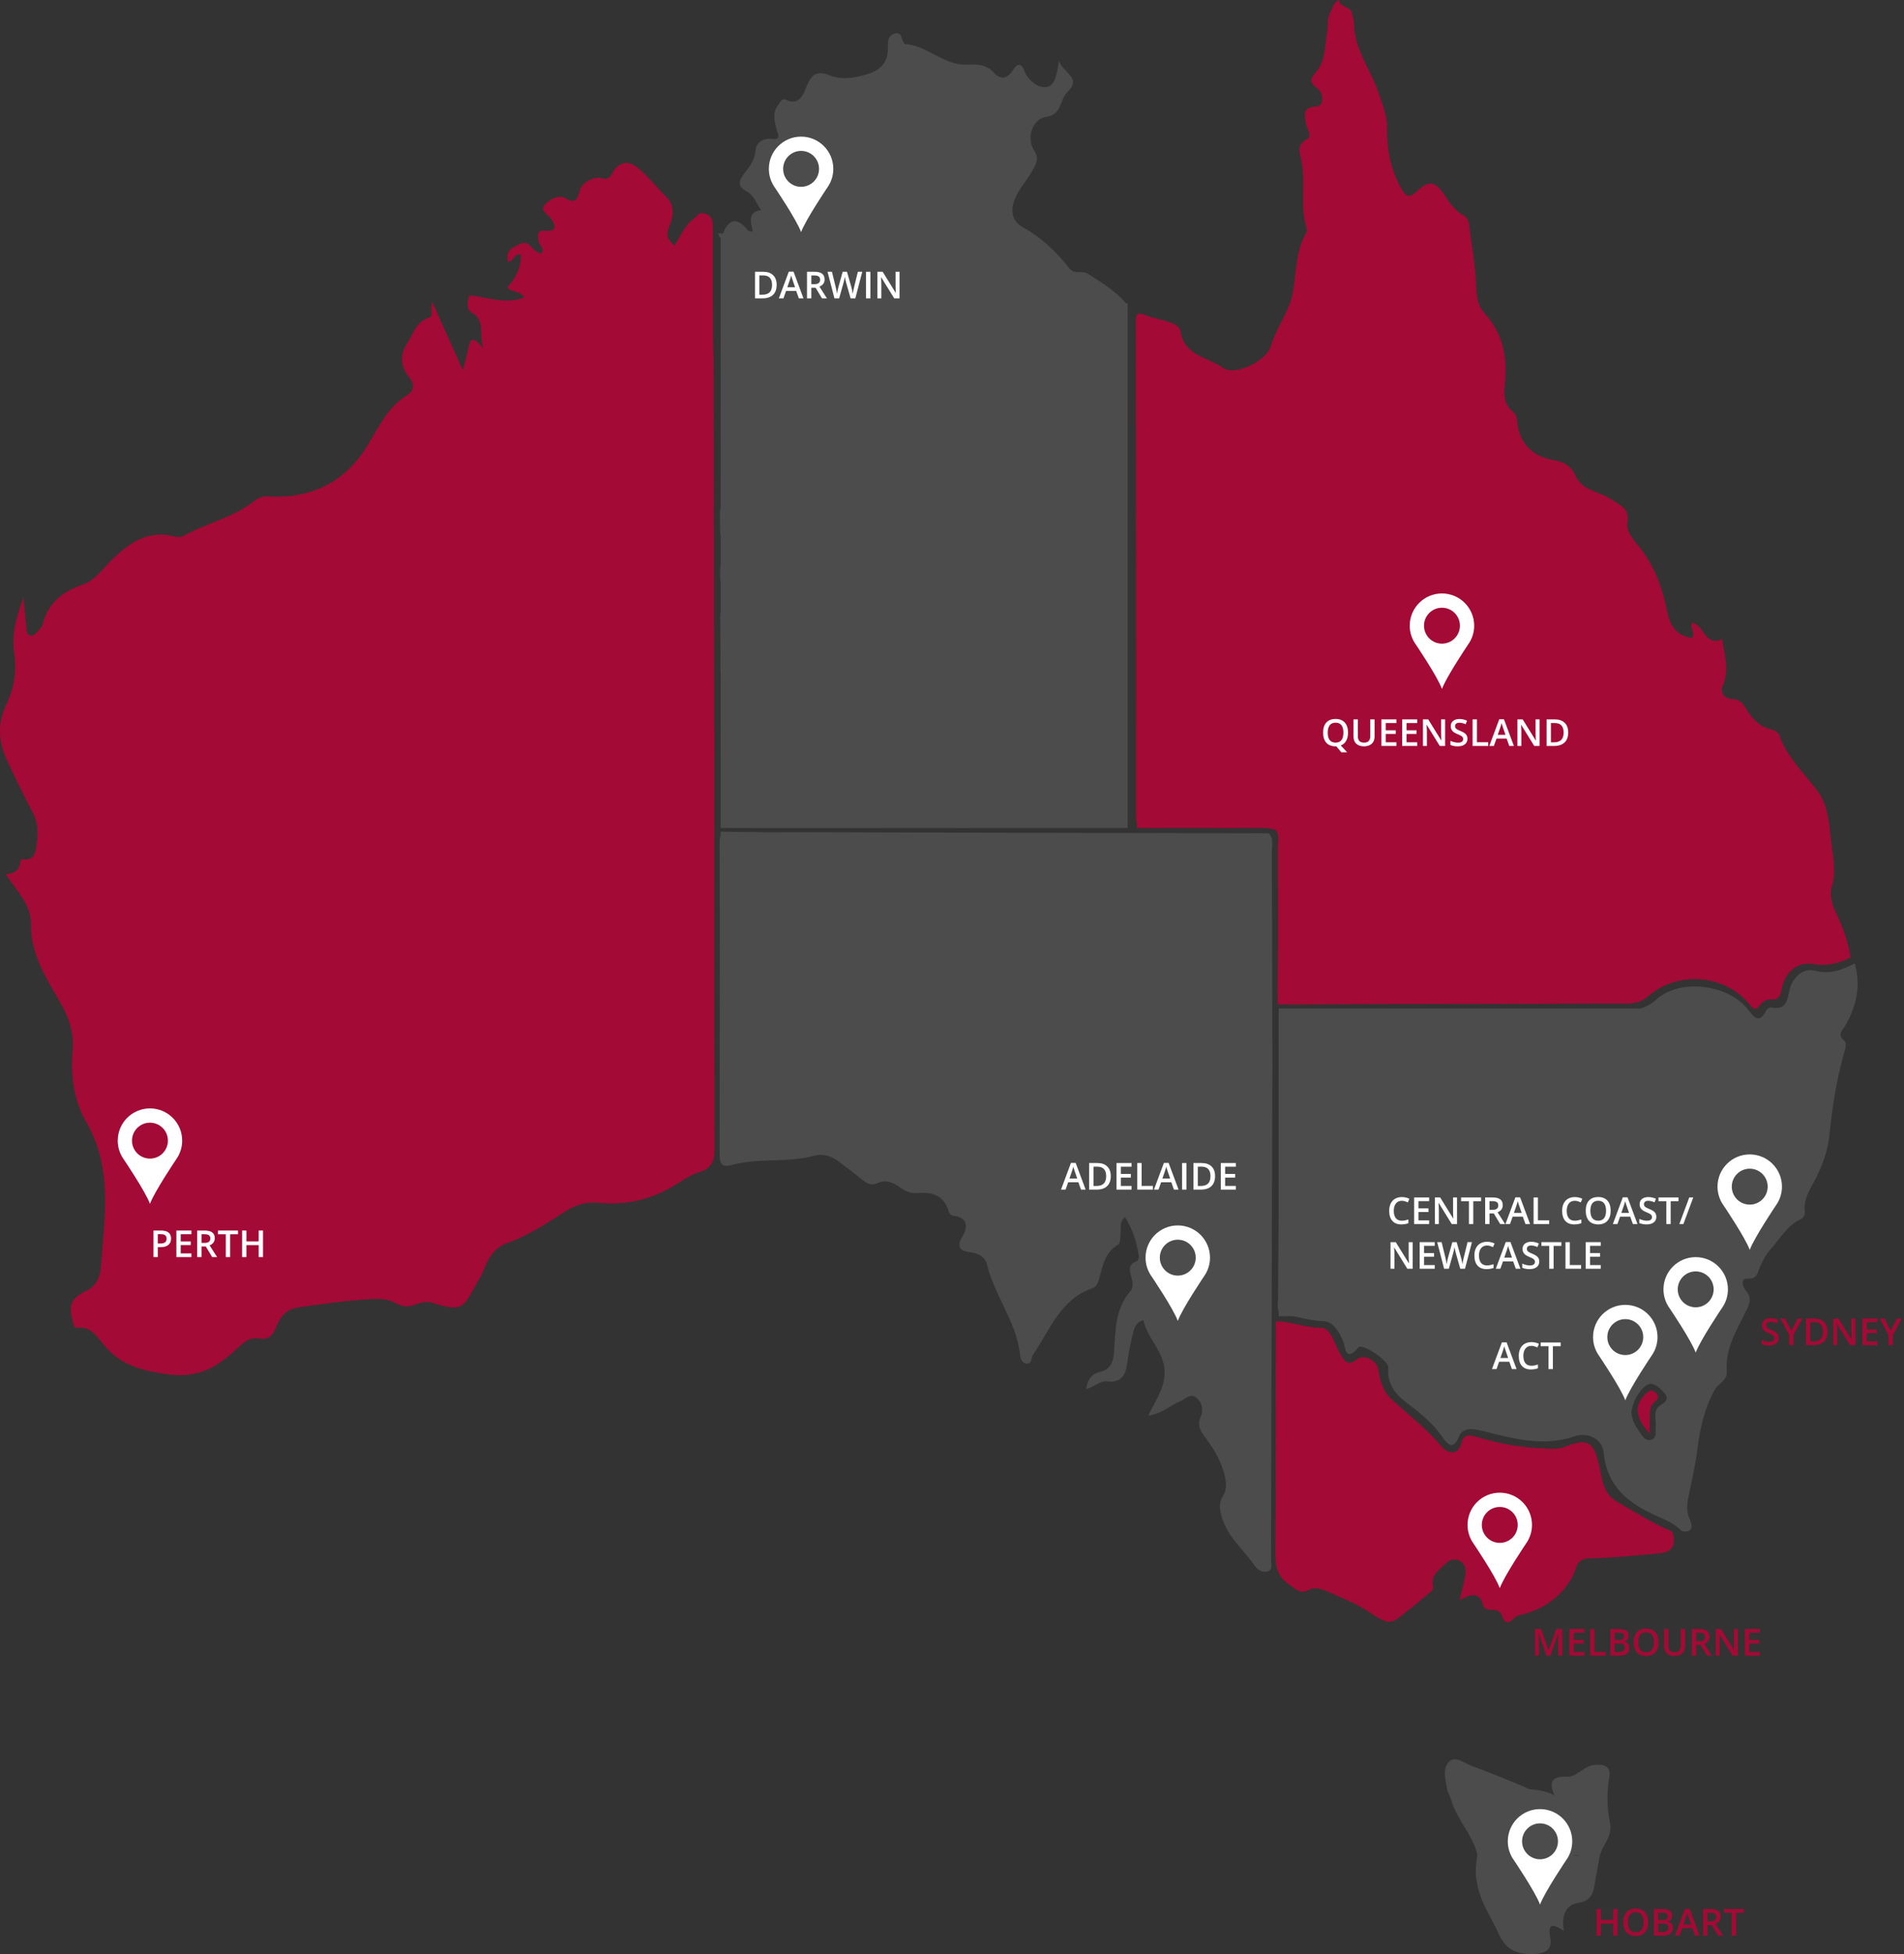 <?xml version="1.0" encoding="utf-8"?>
<!-- Generator: Adobe Illustrator 16.0.0, SVG Export Plug-In . SVG Version: 6.00 Build 0)  -->
<!DOCTYPE svg PUBLIC "-//W3C//DTD SVG 1.1//EN" "http://www.w3.org/Graphics/SVG/1.1/DTD/svg11.dtd">
<svg version="1.1" id="Layer_1" xmlns="http://www.w3.org/2000/svg" xmlns:xlink="http://www.w3.org/1999/xlink" x="0px" y="0px"
	 width="1033.893px" height="1060.819px" viewBox="0 0 1033.893 1060.819" enable-background="new 0 0 1033.893 1060.819"
	 xml:space="preserve">
<rect x="0" y="0" width="1033.893" height="1060.819" fill="#333333" stroke="none"/>
<g>
	<path fill-rule="evenodd" clip-rule="evenodd" fill="#EFE9F2" d="M717.776,349.497c-3.203,1.804-1.754,8.703-8.457,7.069
		c-3.403-0.831-7.782,0.702-9.49-3.483c-1.791-4.385-0.957-8.82,2.291-12.557c2.735-3.149,6.044-5.343,10.316-4.154
		c7.335,2.04,5.287,8.11,5.258,13.244C717.694,349.616,717.776,349.497,717.776,349.497z M713.956,343.99
		c-0.14-2.173-1.34-4.447-4.474-3.963c-4.255,0.658-5.602,4.234-6.207,7.917c-0.406,2.468,1.436,5.568,3.271,4.448
		C709.431,350.633,713.912,349.485,713.956,343.99z"/>
	<path fill-rule="evenodd" clip-rule="evenodd" fill="#EFE9F2" d="M734.667,346.078c-3.047,1.836-2.228,5.342-3.438,7.971
		c-1.8,3.902-5.375,1.829-8.07,2.19c-4.965,0.667-4.464-3.763-5.383-6.743c0,0.001-0.082,0.12-0.082,0.12
		c0.56-0.861,1.404-1.657,1.626-2.6c0.509-2.146,0.557-5.303,3.275-4.917c3.208,0.457,1.35,3.479,1.238,5.466
		c-0.096,1.709-2.175,4.233,0.854,4.762c3.043,0.531,2.824-2.639,3.56-4.635c0.813-2.201,0.333-5.612,3.565-5.922
		c2.785-0.267,1.335,3.214,2.802,4.386C734.615,346.157,734.667,346.078,734.667,346.078z"/>
	<path fill-rule="evenodd" clip-rule="evenodd" fill="#151A0D" d="M942.397,623.611c2.187-5.051,4.596-8.357,9.849-6.981
		c1.562,0.408,4.287,2.037,3.073,2.913c-4.189,3.016,3.055,10.873-5.375,11.63c-4.599,0.413-8.131-0.335-8.609-6.29
		c-6.886,8.832-11.1,8.583-15.451-0.06c-1.799,1.717-0.118,6.054-5.104,5.981c0.629-6.765,1.445-13.242,4.687-20.11
		c3.657,3.511,0.113,6.686,2.065,10.011c2.343-1.363,4.248-4.276,7.527-4.437C939.426,616.056,940.413,619.47,942.397,623.611z
		 M945.045,624.989c-0.199-0.226-0.385-0.437-0.57-0.646c-0.209,0.187-0.419,0.374-0.628,0.562c0.307,0.196,0.611,0.392,0.917,0.589
		C944.87,625.303,944.975,625.116,945.045,624.989z M948.971,620.423c0.196,0.179,0.394,0.498,0.586,0.495
		c0.193-0.003,0.379-0.333,0.566-0.521c-0.291-0.174-0.584-0.352-0.876-0.526C949.156,620.056,949.064,620.239,948.971,620.423z"/>
	<path fill-rule="evenodd" clip-rule="evenodd" fill="#151A0D" d="M897.16,621.504c4.279-2.399,2.646-9.096,9.882-10.03
		c-2.82,5.883-5.064,10.791-7.535,15.58c-0.816,1.584-1.144,4.135-3.779,3.806c-3.528-0.438-1.912-3.377-2.271-5.31
		c-0.245-1.32-0.268-2.684-0.398-4.115c-0.553,0.218-0.852,0.267-1.066,0.428c-3.11,2.344-1.455,8.629-7.051,8.75
		c-1.436,0.03-3.225-15.692-1.962-17.61c0.377-0.572,1.321-1.18,1.909-1.096c0.632,0.091,1.508,0.896,1.65,1.529
		c0.415,1.832,0.514,3.732,0.754,5.761c4.708-0.843,2.894-8.832,7.881-7.088C898.805,613.379,895.736,618.209,897.16,621.504z"/>
	<path fill-rule="evenodd" clip-rule="evenodd" fill="#151A0D" d="M868.352,631.63c-1.561-1.301-2.124-1.541-2.293-1.945
		c-1.229-2.924,2.654-7.907-1.143-8.711c-4.271-0.905-3.381,4.639-4.454,7.492c-1.964,5.231-6.236,0.97-9.369,2.124
		c-2.632,0.968-2.001-3.054-1.868-5.097c0.194-2.949,0.117-6.09,1.162-8.756c0.764-1.942,2.312-7.275,5.563-1.236
		c0.53,0.982,1.974,1.957,2.536,0.874c5.097-9.804,7.479,4.01,11.67,1.261C872.598,622.76,869.65,626.65,868.352,631.63z
		 M856.203,617.341c-1.944,4.369-3.876,6.668-2.489,9.866c0.168,0.387,1.834,0.677,2.071,0.394
		C857.859,625.128,858.335,622.34,856.203,617.341z"/>
	<path fill-rule="evenodd" clip-rule="evenodd" fill="#151A0D" d="M753.155,611.076c-1.261,6.258-2.31,11.36-3.307,16.473
		c-0.338,1.733-0.746,3.305-2.938,3.427c-2.291,0.125-2.607-1.786-3.223-3.239c-1.085-2.555-1.991-5.188-3.254-8.532
		c-0.815,1.926-1.236,3.185-1.855,4.339c-1.282,2.393,0.741,7.739-3.729,6.83c-3.112-0.632-0.574-5.057,0.102-7.265
		c1.171-3.817-0.523-10.147,4.107-11.019c5.509-1.037,3.323,6.748,6.957,9.015C749.708,619.23,746.505,613.167,753.155,611.076z"/>
	<path fill-rule="evenodd" clip-rule="evenodd" fill="#151A0D" d="M747.5,651.25c-2.589,3.18,2.422,2.887,2.283,4.776
		c-0.206,2.805-0.803,5.58-1.234,8.368c-4.299-1.085-8.688,1.738-12.961-0.293c-0.231-0.11-0.388-0.392-0.565-0.605
		c-1.702-2.061-1.597-5.17,0.013-6.07c4.841-2.706,1.057-12.302,9.53-11.573C747.985,646.148,748.592,648.268,747.5,651.25z
		 M746.292,655.234c-0.185-0.213-0.338-0.391-0.491-0.566c-0.178,0.329-0.413,0.646-0.504,1.001
		c-0.032,0.128,0.277,0.346,0.432,0.521C745.917,655.866,746.108,655.543,746.292,655.234z"/>
	<path fill-rule="evenodd" clip-rule="evenodd" fill="#151A0D" d="M803.083,631.288c-1.935-0.123-3.973,0.126-5.505-1.497
		c-0.99-1.051-1.984-2.328-1.162-3.681c0.881-1.443,2.425-1.333,3.518-0.082c2.065,2.366,5.431,2.742,6.451,0.592
		c1.722-3.624-2.387-3.328-4.489-4.04c-2.81-0.953-4.198-2.677-3.633-5.69c0.676-3.592,3.404-5.012,6.521-5.712
		c2.889-0.65,5.633-0.137,7.393,2.581c0.591,0.912,0.954,2.185-0.104,3.042c-1.36,1.103-2.504,0.436-3.553-0.718
		c-1.948-2.146-4.666-2.021-5.607,0.207c-1.123,2.66,2.077,2.485,3.723,3.181c2.804,1.187,6.396,1.974,4.958,6.285
		C810.282,629.688,807.148,631.328,803.083,631.288z"/>
	<path fill-rule="evenodd" clip-rule="evenodd" fill="#151A0D" d="M789.218,616.685c0.027,4.128-2.36,6.702-3.735,9.639
		c-0.882,1.883-1.173,4.675-4.135,4.603c-3.153-0.078-1.357-4.043-3.563-4.922c-2.205,1.116-1.58,5.196-5.06,4.875
		c-2.314-0.214-2.274-2.248-2.289-3.847c-0.03-3.297-1.633-6.827,0.39-9.802c0.804-1.178,2.454-0.125,3.04,1.488
		c0.384,1.059,0.897,3.582,2.36,1.573c7.446-10.218,4.713,1.087,6.409,2.924C785.533,621.949,784.279,616.968,789.218,616.685z"/>
	<path fill-rule="evenodd" clip-rule="evenodd" fill="#151A0D" d="M758.881,664.817c3.616-6.442,6.625-11.858,9.693-17.24
		c0.885-1.556,2.258-2.521,4.134-2.212c2.127,0.349,2.271,2.08,2.494,3.795c0.395,3.04,1.052,6.055,1.318,9.103
		c0.18,2.067,1.623,4.747-0.762,6.104c-2.461,1.397-2.856-1.883-4.344-2.835C766.779,658.558,764.405,664.517,758.881,664.817z"/>
	<path fill-rule="evenodd" clip-rule="evenodd" fill="#151A0D" d="M797.825,657.518c-3.098,7.4-8.057,9.362-13.048,6.42
		c-5.986-3.532-3.609-9.498-0.699-14.057c3.017-4.728,7.653-6.535,13.069-3.522c1.501,0.836,2.783,2.548,1.771,4.202
		c-1.146,1.874-2.635,0.903-4.104-0.309c-3.144-2.596-5.843-1.441-7.535,1.785c-1.271,2.419-2.833,5.353-0.553,7.857
		C790.515,664.059,792.903,658.468,797.825,657.518z"/>
	<path fill-rule="evenodd" clip-rule="evenodd" fill="#151A0D" d="M767.31,622.318c-2.188,3.273-1.652,9.398-8.46,8.938
		c-3.727-0.252-5.846-2.239-5.438-5.854c0.585-5.162,3.172-9.066,8.965-9.02C765.564,616.409,767.307,618.618,767.31,622.318z"/>
	<path fill-rule="evenodd" clip-rule="evenodd" fill="#151A0D" d="M911.815,630.824c-3.473,0.255-7.971,0.626-6.577-3.052
		c1.563-4.118,0.619-11.347,8.162-11.378c2.932-0.012,6.031,0.949,5.052,4.844C917.421,625.336,919.868,632.533,911.815,630.824z
		 M912.091,622.456c0.563-0.625,1.387-1.122,1.433-1.686c0.07-0.857-0.727-1.3-1.548-0.816c-0.64,0.379-1.134,1.001-1.693,1.515
		C910.823,621.764,911.364,622.061,912.091,622.456z"/>
	<path fill-rule="evenodd" clip-rule="evenodd" fill="#151A0D" d="M801.534,646.631c6.659-2.176,11.653-1.537,17.217-0.37
		c-7.58,2.134-7.468,8.363-8.646,13.95c-0.364,1.718-0.372,4.712-2.951,4.243c-3.513-0.639-1.512-3.58-1.09-5.376
		C807.163,654.394,809.348,649.651,801.534,646.631z"/>
	<path fill-rule="evenodd" clip-rule="evenodd" fill="#151A0D" d="M829.126,623.677c-0.761,4.335-3.472,7.652-9.235,7.564
		c-3.806-0.059-5.784-2.413-5.467-5.876c0.479-5.242,3.399-8.972,8.997-9.129C827.338,616.128,829.516,618.525,829.126,623.677z
		 M822.297,619.8c-2.482,0.727-3.445,2.53-3.491,5.011c-0.029,1.599,0.543,2.836,2.26,2.828c2.86-0.014,3.662-2.285,4.029-4.489
		C825.403,621.307,824.459,619.941,822.297,619.8z"/>
	<path fill-rule="evenodd" clip-rule="evenodd" fill="#151A0D" d="M835.776,616.445c0.672,0.867,1.139,1.229,1.277,1.69
		c0.914,3.071-3.991,8.116,0.968,8.952c3.997,0.675,3.087-5.501,4.497-8.569c0.305-0.659,0.982-1.148,3.006-3.417
		c0.716,6.726,0.402,11.953-3.177,15.295c-1.358,1.268-7.873,2.848-9.598-0.833C830.772,625.342,831.151,620.109,835.776,616.445z"
		/>
	<path fill-rule="evenodd" clip-rule="evenodd" fill="#211A01" d="M773.417,809.603c-5.096,0.36-3.927,4.655-4.488,7.602
		c-0.29,1.521,2.315,3.993-1.299,4.213c-3.494,0.211-2.939-2.606-2.773-4.806c0.146-1.923,0.478-3.829,0.718-5.676
		c-2.836-2.469-4.072,2.934-6.584,0.879c-2.175-1.777-4.231-1.578-5.381,1.104c-0.507,1.182-0.787,3.066-0.188,3.999
		c1.913,2.979,3.77-0.79,5.759-0.392c0.518,0.103,0.994,0.406,1.485,0.629c-5.745,6.867-10.021,6.319-13.449-1.715
		c-1.649,1.712-0.557,6.445-3.707,5.619c-4.128-1.08-0.26-4.608-0.49-7.048c-0.148-1.58,0.594-3.289,1.126-4.879
		c0.754-2.25,1.679-4.444,3.021-7.941c0.432,4.697,0.723,7.898,1.07,11.707c3.772-4.443,7.271-7.949,13.548-4.613
		c4.304,2.289,4.339-3.883,7.417-5.084c3.188,0.913,2.291,4.625,4.073,6.552L773.417,809.603z"/>
	<path fill-rule="evenodd" clip-rule="evenodd" fill="#211A01" d="M805.39,814.614c-0.257,0.105-0.573,0.149-0.765,0.327
		c-1.896,1.765-0.24,6.995-3.953,6.068c-3.907-0.974,0.133-4.638-0.456-7.079c-0.247-1.021-0.248-2.102-0.358-3.114
		c-6.031-0.186-5.808,4.363-6.807,7.977c-0.373,1.354-0.984,2.798-2.754,2.451c-2.02-0.398-1.563-2.087-1.086-3.28
		c1.88-4.693-0.775-13.957,10.215-9.509c4.319,1.746,2.064-4.94,5.83-6.159c0,4.443,0,8.446,0,12.449L805.39,814.614z"/>
	<path fill-rule="evenodd" clip-rule="evenodd" fill="#211A01" d="M732.043,813.738c3.758-3.812,3.82-9.685,10.083-13
		c-1.926,8.358-6.09,13.836-9.533,19.538c-1.299,2.151-3.964,1.963-4.671-1.32c-0.35-1.62-0.494-3.305-0.53-4.968
		c-0.083-3.919-3.279-10.837,0.2-11.097C733.443,802.457,729.251,810.021,732.043,813.738z"/>
	<path fill-rule="evenodd" clip-rule="evenodd" fill="#151A0D" d="M805.256,814.745c2.816-0.875,5.631-1.751,8.428-2.62
		c-0.85-3.854-3.798,0.701-5.244-2.11c2.034-3.59,5.455-4.289,8.745-2.256c4.087,2.522,1.199,6.483,0.862,9.848
		c-0.665,6.637-6.062,3.313-9.057,3.696c-4.951,0.633-3.028-4.04-3.6-6.688L805.256,814.745z"/>
	<path fill-rule="evenodd" clip-rule="evenodd" fill="#211A01" d="M773.275,809.752c0.963-0.479,1.959-0.9,2.882-1.443
		c3.095-1.827,6.312-2.81,9.271-0.069c2.673,2.475,2.046,5.652,0.682,8.517c-1.731,3.64-4.823,5.618-8.855,4.857
		c-8.404-1.583-3.782-7.602-3.837-12.011L773.275,809.752z M783.023,813.656c-0.064-1.877-0.703-3.503-2.799-3.301
		c-2.195,0.213-3.257,1.936-3.471,4.05c-0.172,1.695-0.18,3.583,2.164,3.648C781.792,818.132,782.295,815.719,783.023,813.656z"/>
	<path fill-rule="evenodd" clip-rule="evenodd" fill="#7580BE" d="M713.956,343.99c-0.044,5.495-4.524,6.643-7.41,8.401
		c-1.835,1.12-3.677-1.98-3.271-4.448c0.605-3.682,1.952-7.259,6.207-7.917C712.616,339.543,713.816,341.817,713.956,343.99z"/>
	<path fill-rule="evenodd" clip-rule="evenodd" fill="#B0D277" d="M945.045,624.989c-0.07,0.127-0.176,0.314-0.281,0.505
		c-0.306-0.197-0.61-0.393-0.917-0.589c0.209-0.188,0.419-0.375,0.628-0.562C944.661,624.552,944.846,624.763,945.045,624.989z"/>
	<path fill-rule="evenodd" clip-rule="evenodd" fill="#B0D277" d="M948.971,620.423c0.093-0.185,0.185-0.367,0.276-0.552
		c0.292,0.175,0.585,0.353,0.876,0.526c-0.188,0.188-0.373,0.518-0.566,0.521C949.365,620.921,949.167,620.602,948.971,620.423z"/>
	<path fill-rule="evenodd" clip-rule="evenodd" fill="#B0D277" d="M856.203,617.341c2.133,4.999,1.656,7.787-0.418,10.26
		c-0.237,0.283-1.903-0.007-2.071-0.394C852.327,624.009,854.258,621.71,856.203,617.341z"/>
	<path fill-rule="evenodd" clip-rule="evenodd" fill="#A30A35" d="M895.836,778.377c-7.975-8.877-8.446-15.398-2.728-21.113
		c1.504-1.504,3.045-3.576,5.59-1.481c2.246,1.851,2.154,3.431-0.214,5.259c-2.418,1.867-2.571,4.788-2.636,7.592
		C895.789,771.309,895.836,773.988,895.836,778.377z"/>
	<path fill-rule="evenodd" clip-rule="evenodd" fill="#B0D277" d="M746.292,655.234c-0.184,0.31-0.374,0.632-0.563,0.956
		c-0.154-0.176-0.464-0.394-0.432-0.521c0.091-0.354,0.326-0.672,0.504-1.001C745.954,654.843,746.107,655.021,746.292,655.234z"/>
	<path fill-rule="evenodd" clip-rule="evenodd" fill="#B0D277" d="M912.091,622.456c-0.728-0.395-1.269-0.691-1.809-0.987
		c0.56-0.514,1.054-1.136,1.693-1.515c0.821-0.483,1.618-0.041,1.548,0.816C913.478,621.333,912.655,621.831,912.091,622.456z"/>
	<path fill-rule="evenodd" clip-rule="evenodd" fill="#B0D277" d="M822.297,619.8c2.162,0.141,3.105,1.507,2.798,3.35
		c-0.367,2.204-1.169,4.476-4.029,4.489c-1.717,0.008-2.289-1.229-2.26-2.828C818.852,622.331,819.815,620.527,822.297,619.8z"/>
	<path fill-rule="evenodd" clip-rule="evenodd" fill="#F06C6B" d="M783.023,813.656c-0.728,2.063-1.231,4.477-4.105,4.397
		c-2.344-0.065-2.336-1.953-2.164-3.648c0.214-2.114,1.275-3.837,3.471-4.05C782.32,810.153,782.958,811.779,783.023,813.656z"/>
	<path fill-rule="evenodd" clip-rule="evenodd" fill="#AEACAD" d="M816.192,1010.735c0.234,0.106,0.43,0.195,0.624,0.284
		c-0.189,0.278-0.38,0.557-0.569,0.835c-0.196-0.181-0.394-0.36-0.589-0.542C815.838,1011.117,816.021,1010.92,816.192,1010.735z"/>
	<path fill-rule="evenodd" clip-rule="evenodd" fill="#A30A35" d="M387.926,396.725c-0.038-1.205-0.077-2.409-0.114-3.614
		c-0.102-66.251-0.204-132.503-0.306-198.755c-0.107-3.363-0.296-6.726-0.309-10.089c-0.074-20.501-0.162-41.004-0.105-61.504
		c0.009-3.482-0.689-5.727-4.488-6.861c-3.24-0.968-3.719,1.204-5.645,2.6c-5.278,3.826-7.388,9.631-10.721,14.869
		c-3.322-3.167-5.037-5.194-2.886-10.227c2.01-4.705,3.604-11.189-1.533-16.25c-4.783-4.712-8.973-10.061-13.983-14.498
		c-3.898-3.451-8.211-6.341-13.657-1.015c-1.942,1.899-2.327,6.906-7.095,5.411c-4.35-1.363-10.986,2.124-12.217,6.428
		c-1.184,4.138-1.693,7.955-7.939,4.346c-3.638-2.102-8.575,0.72-11.162,3.671c-2.751,3.137,1.562,4.918,3.295,7.282
		c2.138,2.915,4.149,7.305-2.722,6.751c-5.143-0.415-4.285,2.097-3.967,5.477c0.228,2.426,3.47,4.037,1.752,6.765
		c-4.804,0.132-6.105-7.632-11.466-5.188c-3.73,1.702-8.619,3.375-6.788,9.793c3.203,0.011,3.212-4.995,6.953-3.862
		c0.202,7.042-2.875,12.782-7.37,17.78c2.625,2.968,7.338,1.739,9.235,5.506c-10.292,3.731-19.948-0.063-29.692-1.241
		c-1.246,3.408-2.068,7.47,1.171,9.345c7.571,4.383,3.633,11.534,6.291,19.66c-6.545-8.678-7.382-3.946-8.383,0.588
		c-0.67,3.039-1.47,6.047-2.72,11.137c-6.079-13.555-11.216-25.011-16.62-37.063c-1.366,3.422,1.036,7.621-2.016,8.6
		c-7.185,2.305-8.385,9.143-11.81,14.129c-4.012,5.841-3.229,12.807,1.079,17.9c3.791,4.482,2.269,7.93-0.925,9.885
		c-11.504,7.043-16.022,19.078-22.911,29.541c-12.297,18.68-30.27,26.773-52.377,25.474c-3.54-0.208-5.644,0.831-8.194,2.833
		c-11.177,8.774-25.374,11.541-37.533,18.43c-1.34,0.759-3.425,0.964-4.929,0.555c-14.712-3.997-25.087,3.458-34.727,12.911
		c-4.8,4.708-8.787,10.814-15.243,13.03c-11.156,3.83-19.18,10.088-22.105,21.944c-0.309,1.254-1.494,2.365-2.455,3.368
		c-1.133,1.182-2.305,2.791-4.142,2.431c-2.12-0.414-1.875-2.566-2.068-4.112c-0.58-4.627-0.97-9.278-1.677-16.344
		c-4.247,11.101-6.378,20.266-5.014,29.781c1.409,9.821,0.15,19.01-4.164,27.838c-5.064,10.364-4.428,20.685,0.366,30.856
		c4.543,9.642,9.202,19.238,14.122,28.691c3.223,6.19,2.565,12.477,1.567,18.896c-0.704,4.521-3.05,6.771-7.865,5.771
		c-0.126-0.026-0.706,1.423-0.833,2.223c-0.657,4.14-3.472,5.812-7.811,5.943c5.894,8.998,13.856,16.417,13.745,27.222
		c-0.166,16.128,8.094,29.039,15.617,41.991c4.893,8.422,7.847,16.859,7.022,26.277c-1.212,13.853,0.564,27.356,7.403,39.149
		c14.671,25.304,9.779,52.134,7.893,78.798c-0.354,5.001-2.387,10.062-7.458,12.521c-8.472,4.109-10.431,7.846-7.852,16.448
		c0.497,1.655,0.051,4.116,3.252,3.825c5.897-0.535,9.374,3.749,12.294,7.632c9.051,12.037,20.49,15.487,35.603,17.604
		c16.14,2.26,25.96-2.919,36.417-12.368c3.633-3.282,7.781-7.921,12.917-7.048c6.52,1.105,8.446-2.134,10.341-6.887
		c2.101-5.268,5.75-9.109,11.579-9.929c10.828-1.524,21.667-3.149,32.558-3.986c6.583-0.504,14.371-1.61,19.593,1.251
		c4.719,2.584,7.84,2.705,11.952,1.053c3.002-1.208,6.195-1.734,9.072-0.773c17.979,6.005,16.872,0.886,25.275-13.145
		c1.718-2.867,2.77-6.123,4.276-9.129c2.334-4.658,5.661-8.391,10.706-10.179c11.489-4.065,21.548-10.772,31.709-17.243
		c5.66-3.602,11.377-5.35,18.249-4.654c15.293,1.547,29.496-2.084,42.521-10.38c3.774-2.406,7.669-5.007,11.882-6.25
		c6.951-2.049,8.402-6.174,8.382-12.981C387.797,547.818,387.907,472.271,387.926,396.725z"/>
	<path fill-rule="evenodd" clip-rule="evenodd" fill="#4C4C4C" d="M590.7,148.634c-3.176-2.062-7.188,0.688-10.033-2.957
		c-6.938-8.879-14.971-16.589-24.987-22.139c-6.125-3.393-7.147-8.799-4.684-15.225c2.156-5.617,6.298-9.935,9.206-15.033
		c2.029-3.561,4.461-6.97,1.38-11.595c-4.396-6.598-1.157-17.123,6.44-18.207c8.806-1.256,7.333-9.384,11.591-13.49
		c8.082-7.793-2.226-10.364-4.592-16.824c-1.543,11.073-3.542,14.431-8.314,14.123c-5.11-0.33-9.351-5.75-10.201-8.175
		c-2.502-7.14-5.348-2.749-6.665-0.787c-3.346,4.981-6.909,4.695-10.301,0.998c-4.411-4.809-9.477-4.368-15.3-4.257
		c-12.106,0.229-20.868-10.504-32.936-11.139c-0.178-0.01-0.329-0.43-0.503-0.65c-1.521-1.923-0.868-6.353-5.227-5.005
		c-3.831,1.184-3.436,5.361-3.415,7.827c0.069,7.934-4.253,11.996-10.91,14.084c-6.759,2.122-14.042,3.346-20.717,0.74
		c-7.563-2.952-10.078-0.184-12.794,6.558c-1.323,3.286-3.616,10.122-10.672,6.787c-2.613-1.235-3.347,1.215-4.45,2.633
		c-3.38,4.342-2.015,8.997-0.831,13.676c0.626,2.479,2.823,5.514-3.18,4.773c-2.171-0.268-7.991,0.784-8.317,6.223
		c-0.301,5.013-3.126,8.784-6.117,12.631c-2.686,3.456-4.472,6.815,1.677,9.919c3.308,1.67,5.011,6.519,7.438,9.933
		c-7.74,1.103-5.403,6.836-4.554,11.682c-1.293-0.21-2.082-0.099-2.335-0.415c-5.48-6.874-10.216-7.548-13.891,1.55
		c-0.864-0.095-1.728-0.19-2.597-0.289c0.27,0.671,0.543,1.346,0.817,2.021c2.415,1.878,1.694,4.569,1.695,6.993
		c0.041,45.006,0.041,90.013,0.028,135.019c0,2.186,0.479,4.529-1.444,6.294c0.005,3.986,0.012,7.974,0.018,11.96
		c2.319,6.657,2.295,13.316,0.013,19.976c0.001,1.771,0.002,3.542,0.003,5.312c2.329,6.643,2.224,13.292,0.052,19.946
		c0.061,10.185,0.121,20.369,0.183,30.554c4.454,1.29,2.783,5.014,2.8,7.755c0.129,21.873,0.256,43.749-0.048,65.618
		c-0.083,5.978,1.946,7.647,7.731,7.582c23.833-0.266,47.672-0.184,71.507-0.022c2.947,0.02,7.043-1.983,8.489,2.92
		c14.06,0.292,28.119,0.584,42.179,0.875c0.578-0.211,1.154-0.422,1.733-0.634c2.552-2.627,5.827-1.504,8.78-1.517
		c21.878-0.09,43.756-0.041,65.633-0.039c11.509,0,11.516-0.003,11.517-11.133c0-86.67-0.001-173.339,0.007-260.007
		c0-3.645,0.084-7.291,0.129-10.937C606.038,157.939,598.224,153.517,590.7,148.634z"/>
	<path fill-rule="evenodd" clip-rule="evenodd" fill="#A30A35" d="M997.118,495.89c-2.329-4.843-3.812-10.16-2.454-14.576
		c2.641-8.584,0.47-16.787-0.375-24.925c-0.935-9.019-1.866-19.454-6.869-26.3c-7.433-10.179-16.998-18.737-21.309-31.139
		c-0.442-1.274-2.436-2.506-3.916-2.837c-6.583-1.472-10.677-5.766-13.995-11.246c-1.717-2.836-3.397-5.356-7.698-5.382
		c-3.657-0.021-6.74-3.379-5.134-6.976c4.032-9.038,0.732-17.591-0.172-25.575c-9.44,4.483-10-8.143-16.5-8.815
		c-0.979,2.904,1.919,5.591,0.152,8.267c-8.7-1.344-12.063-6.693-13.678-14.923c-2.553-13.006-7.293-25.31-15.992-35.763
		c-2.874-3.453-6.207-7.785-5.506-11.995c1.32-7.913-3.766-9.208-8.699-12.607c-6.416-4.422-15.862-4.609-19.45-12.777
		c-2.478-5.637-6.668-7.717-12.274-8.629c-11.466-1.865-18.636-9.686-19.419-21.068c-0.148-2.156-0.773-3.868-2.337-5.151
		c-4.754-3.9-5.037-9.072-4.418-14.578c1.618-14.382-0.695-27.618-10.906-38.73c-3.768-4.1-4.353-9.062-4.581-14.73
		c-0.459-11.365-2.478-22.669-3.952-33.986c-0.263-2.013-1.513-3.707-3.278-4.708c-4.589-2.597-7.305-6.756-10.121-11.019
		c-4.882-7.389-8.442-8.044-14.757-1.934c-4.396,4.255-6.285,2.682-8.657-1.591c-5.613-10.111-7.83-21.061-7.616-32.417
		c0.134-7.101-2.605-13.293-4.748-19.654c-4.269-12.665-13.365-23.628-13.24-37.873c0.015-1.638-0.811-3.266-1.057-4.927
		c-0.619-4.147-6.691-2.979-7.047-7.325c-2.965,1.199-3.409,4.232-4.735,6.597c-1.87,3.334-1.145,7.135-1.751,10.692
		c-1.169,6.851-1,14.904-4.713,20.063c-3.498,4.86-6.493,6.35-0.237,10.965c3.035,2.239,3.35,9.196-0.68,9.434
		c-8.304,0.49-6.512,4.673-5.866,9.542c0.374,2.825,3.855,6.538,0.359,8.374c-5.531,2.905-3.783,7.255-2.981,10.877
		c2.73,12.314-0.838,25.064,2.927,37.249c0.235,0.761,0.285,1.849-0.089,2.485c-5.917,10.053-5.371,21.627-7.353,32.531
		c-1.928,10.609-8.908,18.795-11.881,28.941c-2.535,8.651-19.808,16.436-26.044,11.946c-8.104-5.833-21.006-6.438-23.056-19.761
		c-0.531-3.462-4.628-4.625-7.893-5.616c-3.758-1.142-7.694-1.804-11.303-3.287c-4.462-1.834-5.112-0.169-5.105,3.91
		c0.142,89.317,0.227,178.634,0.151,267.952c-0.003,5.326,1.902,6.642,6.88,6.547c14.037-0.265,28.091-0.308,42.127,0.013
		c8.887,0.202,17.869-1.45,26.668,1.05c2.506,2.616,1.315,5.872,1.327,8.812c0.105,26.084,0.216,52.171-0.056,78.253
		c-0.062,5.715,1.33,7.684,7.396,7.65c60.865-0.325,121.73-0.373,182.595-0.413c4.437-0.001,7.96-1.179,11.415-4.169
		c15.915-13.77,41.322-11.626,54.556,4.347c1.618,1.952,2.943,4.48,5.65,0.952c1.694-2.208,3.699-3.803,7.128-3.356
		c2.789,0.363,4.358-2.259,4.758-4.839c1.479-9.549,8.436-15.975,17.346-14.37c7.441,1.34,13.796-0.445,20.18-3.558
		C1003.687,511.38,1000.748,503.435,997.118,495.89z"/>
	<path fill-rule="evenodd" clip-rule="evenodd" fill="#4C4C4C" d="M1001.944,556.851c6.133-10.561,8.648-21.771,5.216-33.852
		c-6.825,3.447-13.521,6.212-21.674,3.944c-6.204-1.726-12.154,3.689-13.68,10.164c-1.191,5.059-1.541,11.648-9.96,9.811
		c-0.778-0.172-2.315,0.735-2.703,1.53c-3.898,8.024-7.135,3.234-10.122-0.571c-10.688-13.61-36.966-16.823-49.636-5.26
		c-4.859,4.436-9.682,5.723-15.85,5.718c-59.777-0.041-119.556,0.248-179.332,0.008c-7.621-0.031-9.731,2.23-9.191,9.499
		c0.517,6.944-0.233,13.982-0.428,20.979c0.115,3.068,0.354,6.138,0.331,9.205c-0.295,38.854-0.653,77.709-0.897,116.564
		c-0.02,2.953-1.09,6.202,1.396,8.809c7.738,0.9,15.117,3.507,23.082,3.808c5.588,0.212,8.434,5.529,10.763,10.694
		c1.248,2.769,1.021,12.335,8.382,3.583c2.051-2.438,16.55,7.249,16.218,10.865c-0.749,8.119,3.141,13.938,9.099,18.478
		c7.384,5.626,14.623,11.199,20.053,18.978c2.265,3.243,5.969,8.546,9.247,0.033c1.402-3.643,5.037-4.395,8.548-3.854
		c3.852,0.593,7.632,1.674,11.423,2.623c14.28,3.575,28.504,6.064,43.084,1.067c6.776-2.324,14.8,1.481,15.486,8.811
		c1.746,18.606,13.453,27.603,28.793,34.483c4.739,2.125,9.835,4.198,13.584,8.208c6.792,1.434,5.678-3.644,4.344-6.505
		c-2.26-4.846-1.267-9.26-0.289-13.892c1.676-7.95,3.451-15.851,4.454-23.959c1.379-11.135,3.774-22.062,9.303-32.133
		c1.985-3.614,7.046-5.261,6.68-10.136c-0.921-12.229,5.161-22.151,10.274-32.436c1.861-3.746,3.788-7.369,0.022-11.519
		c-1.479-1.63-3.158-6.702,0.821-6.446c5.825,0.374,5.623-3.574,6.953-6.498c1.494-3.282,2.896-6.265,5.447-9.145
		c5.354-6.049,9.271-13.359,17.12-16.944c0.956-0.436,1.914-2.395,1.76-3.491c-1.037-7.321,3.22-12.917,6.156-18.792
		c3.694-7.396,6.361-15.095,7.181-23.189c1.503-14.825,3.774-29.468,7.758-43.829c0.684-2.461,1.964-5.854,0.312-7.264
		C997.447,561.565,1000.329,559.632,1001.944,556.851z M901.609,762.909c-4.427,2.703-2.055,7.626-2.537,11.596
		c-0.32,2.646,0.838,6.268-2.63,7.158c-3.143,0.809-4.838-2.395-6.365-4.575c-2.229-3.182-4.154-6.632-4.224-10.767
		c0.828-4.793,2.804-8.954,6.159-12.556c4.056-4.352,6.938-2.37,10.419,1.011C906.023,758.26,906.021,760.214,901.609,762.909z"/>
	<path fill-rule="evenodd" clip-rule="evenodd" fill="#4C4C4C" d="M690.339,782.461c0.189-67.933,0.387-135.864,0.583-203.795
		c-0.078-38.911-0.131-77.822-0.278-116.732c-0.014-3.231,1.122-6.796-1.75-9.554c-54.974-0.114-109.948-0.227-164.921-0.342
		c-28.64-0.089-57.279-0.18-85.917-0.271c-13.75,0.019-27.502,0.155-41.25-0.018c-3.893-0.048-6.045,0.145-6.031,5.154
		c0.158,56.706,0.125,113.412-0.045,170.117c-0.015,5.102,1.86,6.716,6.425,5.455c14.736-4.069,30.244-1.049,45.014-5.079
		c4.787-1.306,9.468,0.271,13.473,3.319c4.019,3.059,8.071,6.079,11.973,9.282c2.523,2.072,5.341,3.912,8.402,2.443
		c5.246-2.518,9.221-0.311,13.2,2.516c2.875,2.044,6.022,3.055,9.497,2.745c7.838-0.694,13.903,1.475,16.352,9.744
		c0.441,1.49,1.293,2.369,2.883,2.581c7.673,1.024,7.666,6.184,4.749,11.019c-3.724,6.169-1.266,8.119,4.415,8.822
		c4.322,0.533,7.842,2.436,8.849,6.633c4.01,16.678,15.538,30.528,17.787,47.826c0.332,2.551,0.675,5.504,3.634,5.889
		c3.157,0.41,2.411-3.151,3.57-4.832c9.232-13.389,14.753-30.075,32.279-36.077c1.996-0.685,2.927-2.669,3.466-4.549
		c2.066-7.203,3.056-14.834,10.618-19.194c1.214-0.699,0.825-4.166,1.186-6.352c0.43-2.608-0.982-5.619,2.378-8.469
		c4.199,6.625,6.382,13.638,7.479,21.044c0.137,0.922-0.431,2.646-1.073,2.874c-5.021,1.781-3.907,5.275-2.884,8.941
		c0.691,2.472,1.136,5.384-0.57,7.327c-8.525,9.71-8.067,21.685-8.941,33.372c-0.377,5.045-1.847,9.175-7.734,10.517
		c-4.334,0.987-6.665,4.19-7.413,9.334c4.654-1.264,7.428-4.726,11.67-4.222c7.377,0.877,9.821-3.496,10.679-9.902
		c0.704-5.271,1.693-10.525,2.978-15.683c0.757-3.044,1.493-6.545,5.845-7.614c2.041,9.471,9.941,15.985,11.271,25.453
		c1.367,9.748-4.338,17.456-8.73,26.336c7.343-0.889,11.85-5.573,17.426-7.835c2.896-1.176,5.41-4.807,9.041-1.669
		c3.238,2.798,3.402,6.889,2.04,10.106c-2.041,4.812-0.03,7.828,2.558,11.311c4.19,5.643,7.895,11.6,9.915,18.446
		c1.304,4.42,2.208,9.068-0.278,13.071c-2.349,3.785-1.983,6.974-0.903,11.003c3.025,11.307,12.134,18.374,18.35,27.427
		c1.369,1.999,4.298,3.51,6.722,2.728c3.123-1.007,1.805-4.33,1.819-6.645C690.285,825.129,690.28,803.794,690.339,782.461z"/>
	<path fill-rule="evenodd" clip-rule="evenodd" fill="#A30A35" d="M908.025,831.504c-10.594-4.493-20.282-10.666-30.199-16.403
		c-7.552-4.368-7.809-12.572-9.521-19.771c-3.052-12.832-6.335-14.762-18.68-9.876c-3.469,1.373-6.855,1.083-10.561,0.922
		c-13.104-0.573-25.806-2.683-38.292-6.651c-2.841-0.902-6.14-0.924-7.189,3.468c-1.867,7.815-8.043,5.333-10.599,2.285
		c-8.166-9.743-18.104-17.355-27.354-25.824c-4.207-3.85-6.329-9.713-7.103-15.81c-0.668-5.267-7.807-9.117-11.764-5.881
		c-4.668,3.816-6.485,1.022-8.492-2.082c-1.653-2.562-2.736-5.498-4.023-8.293c-1.467-3.18-3.743-6.851-6.898-6.801
		c-8.467,0.132-16.272-3.481-24.621-3.438c-0.022,41.564,0.048,83.127-0.161,124.688c-0.036,7.22,0.286,13.322,7.275,18.021
		c3.835,2.577,5.993,5.711,11.312,2.899c3.073-1.622,7.253-0.062,10.592,1.444c6.898,3.108,14.141,5.8,20.386,9.949
		c14.294,9.499,12.892,7.196,25.138-2.215c2.669-2.051,5.233-4.25,7.742-6.499c1.39-1.244,3.664-2.152,3.124-4.562
		c-1.313-5.871,3.129-8.562,6.403-11.844c2.049-2.057,4.554-3.49,7.589-2.144c3.395,1.508,4.082,4.589,3.556,7.782
		c-0.698,4.233-1.873,8.388-3.122,13.783c6.051-3.203,10.807-4.806,12.77,2.788c0.564,2.191,2.827,2.496,4.87,2.528
		c2.387,0.036,4.56,0.514,5.357,3.128c1.363,4.464,3.707,4.5,6.529,1.408c1.717-1.883,4.055-1.754,6.135-2.406
		c11.405-3.571,20.177-9.869,25.997-20.882c1.623-3.07,1.576-9.147,8.594-9.234c12.732-0.156,25.456-1.618,38.172-2.696
		C908.592,842.641,910.317,838.204,908.025,831.504z"/>
	<path fill-rule="evenodd" clip-rule="evenodd" fill="#4C4C4C" d="M874.246,989.648c-1.727-8.177-1.744-16.583-0.37-25.021
		c0.946-5.808-2.725-7.246-8.67-6.368c-5.639,0.833-8.981,6.458-14.189,6.268c-7.448-0.275-10.49,1.789-6.928,10.19
		c-2.389-1.88-9.117-3.119-12.842-3.325c-1.315-0.074-2.583-0.994-3.877-1.515c-9.344-3.761-18.594-7.788-28.082-11.145
		c-3.978-1.407-8.917-5.695-12.246-2.536c-3.939,3.741-2.146,10.042-1.188,15.276c0.346,1.89,1.559,3.604,2.092,5.48
		c3.095,10.853,11.792,19.029,14.331,30.133c0,0-1.835,8.445-0.253,14.872c1.527,10.266,7.627,18.558,11.732,27.731
		c3.921,8.763,9.852,11.423,19.166,11.105c6.798-0.234,9.971-2.977,8.914-8.713c-1.4-7.615,0.828-8.193,7.422-3.854
		c-1.77-8.22,1.359-14.22,7.434-15.154c7.629-1.176,8.626-5.505,9.357-11.204l2.668-14.385
		C870.093,1001.43,875.803,997.021,874.246,989.648z M854.153,1007.397c1.178-0.401,2.403-0.387,3.58,0.021L854.153,1007.397z"/>
	<polygon fill-rule="evenodd" clip-rule="evenodd" fill="#4C4C4C" points="612.329,449.492 391.329,449.492 391.329,126.72 
		612.329,164.799 	"/>
	<polygon fill-rule="evenodd" clip-rule="evenodd" fill="#4C4C4C" points="915.306,714.492 694.329,714.492 694.329,547.492 
		914.605,547.492 	"/>
	<path fill="#FFFFFF" d="M95.631,629.436c2.07-2.875,3.294-6.399,3.294-10.213c0-9.664-7.834-17.497-17.498-17.497
		s-17.498,7.833-17.498,17.497c0,3.813,1.224,7.338,3.294,10.213c0,0,11.789,17.411,14.203,24.115
		C83.992,646.696,95.631,629.436,95.631,629.436z M81.428,609.475c5.383,0,9.748,4.364,9.748,9.748s-4.365,9.749-9.748,9.749
		c-5.383,0-9.749-4.365-9.749-9.749S76.044,609.475,81.428,609.475z"/>
	<path fill="#FFFFFF" d="M934.984,710.169c2.07-2.875,3.294-6.399,3.294-10.213c0-9.664-7.834-17.497-17.499-17.497
		c-9.661,0-17.496,7.833-17.496,17.497c0,3.813,1.225,7.338,3.295,10.213c0,0,11.788,17.411,14.201,24.115
		C923.343,727.429,934.984,710.169,934.984,710.169z M920.779,690.208c5.385,0,9.749,4.364,9.749,9.748s-4.364,9.749-9.749,9.749
		c-5.382,0-9.747-4.365-9.747-9.749S915.397,690.208,920.779,690.208z"/>
	<path fill="#FFFFFF" d="M797.202,349.883c2.071-2.875,3.294-6.399,3.294-10.213c0-9.663-7.833-17.497-17.498-17.497
		c-9.662,0-17.497,7.833-17.497,17.497c0,3.814,1.225,7.338,3.295,10.213c0,0,11.789,17.411,14.202,24.115
		C785.562,367.143,797.202,349.883,797.202,349.883z M782.998,329.922c5.384,0,9.749,4.363,9.749,9.747
		c0,5.384-4.365,9.75-9.749,9.75c-5.383,0-9.748-4.365-9.748-9.75C773.25,334.286,777.615,329.922,782.998,329.922z"/>
	<path fill="#FFFFFF" d="M964.327,654.411c2.07-2.876,3.294-6.399,3.294-10.213c0-9.664-7.833-17.497-17.499-17.497
		c-9.661,0-17.496,7.833-17.496,17.497c0,3.813,1.225,7.337,3.295,10.213c0,0,11.789,17.411,14.201,24.115
		C952.686,671.67,964.327,654.411,964.327,654.411z M950.122,634.45c5.385,0,9.75,4.363,9.75,9.748c0,5.384-4.365,9.749-9.75,9.749
		c-5.382,0-9.747-4.365-9.747-9.749C940.375,638.813,944.74,634.45,950.122,634.45z"/>
	<path fill="#FFFFFF" d="M896.752,736.083c2.071-2.876,3.294-6.399,3.294-10.214c0-9.663-7.833-17.496-17.498-17.496
		c-9.662,0-17.497,7.833-17.497,17.496c0,3.814,1.225,7.338,3.295,10.214c0,0,11.789,17.411,14.202,24.115
		C885.113,753.342,896.752,736.083,896.752,736.083z M882.548,716.122c5.384,0,9.749,4.363,9.749,9.747
		c0,5.385-4.365,9.749-9.749,9.749c-5.383,0-9.748-4.364-9.748-9.749C872.8,720.485,877.166,716.122,882.548,716.122z"/>
	<path fill="#FFFFFF" d="M828.594,838.049c2.071-2.876,3.294-6.4,3.294-10.214c0-9.663-7.833-17.497-17.498-17.497
		c-9.662,0-17.497,7.834-17.497,17.497c0,3.813,1.225,7.338,3.295,10.214c0,0,11.789,17.41,14.202,24.114
		C816.955,855.308,828.594,838.049,828.594,838.049z M814.39,818.088c5.384,0,9.749,4.363,9.749,9.747s-4.365,9.749-9.749,9.749
		c-5.383,0-9.748-4.365-9.748-9.749S809.007,818.088,814.39,818.088z"/>
	<path fill="#FFFFFF" d="M653.748,692.958c2.071-2.876,3.294-6.4,3.294-10.214c0-9.663-7.833-17.497-17.498-17.497
		c-9.662,0-17.497,7.834-17.497,17.497c0,3.813,1.225,7.338,3.295,10.214c0,0,11.789,17.41,14.202,24.114
		C642.108,710.217,653.748,692.958,653.748,692.958z M639.543,672.998c5.384,0,9.749,4.363,9.749,9.747s-4.365,9.749-9.749,9.749
		c-5.383,0-9.748-4.365-9.748-9.749S634.161,672.998,639.543,672.998z"/>
	<path fill="#FFFFFF" d="M850.452,1009.821c2.071-2.876,3.294-6.4,3.294-10.214c0-9.663-7.833-17.497-17.498-17.497
		c-9.662,0-17.497,7.834-17.497,17.497c0,3.813,1.225,7.338,3.295,10.214c0,0,11.789,17.41,14.202,24.114
		C838.812,1027.08,850.452,1009.821,850.452,1009.821z M836.248,989.86c5.384,0,9.749,4.363,9.749,9.747s-4.365,9.749-9.749,9.749
		c-5.383,0-9.748-4.365-9.748-9.749S830.865,989.86,836.248,989.86z"/>
	<g>
		<path fill="#FFFFFF" d="M92.893,672.387c0,1.508-0.494,2.663-1.481,3.466c-0.987,0.804-2.393,1.205-4.217,1.205h-1.501v5.402
			h-2.36v-14.438h4.158c1.804,0,3.155,0.369,4.054,1.106C92.444,669.866,92.893,670.952,92.893,672.387z M85.694,675.074h1.254
			c1.211,0,2.1-0.211,2.667-0.633c0.566-0.421,0.85-1.079,0.85-1.975c0-0.83-0.254-1.448-0.761-1.856s-1.297-0.612-2.37-0.612
			h-1.639V675.074z"/>
		<path fill="#FFFFFF" d="M103.944,682.46h-8.167v-14.438h8.167v1.995h-5.807v3.931h5.441v1.975h-5.441v4.533h5.807V682.46z"/>
		<path fill="#FFFFFF" d="M109.425,676.693v5.768h-2.36v-14.438h4.079c1.863,0,3.242,0.349,4.138,1.047s1.343,1.751,1.343,3.16
			c0,1.798-0.935,3.078-2.805,3.842l4.079,6.39h-2.686l-3.457-5.768H109.425z M109.425,674.738h1.639c1.1,0,1.896-0.204,2.39-0.612
			c0.494-0.408,0.741-1.014,0.741-1.817c0-0.816-0.267-1.402-0.8-1.758s-1.336-0.533-2.41-0.533h-1.56V674.738z"/>
		<path fill="#FFFFFF" d="M124.98,682.46h-2.36v-12.414h-4.247v-2.024h10.854v2.024h-4.247V682.46z"/>
		<path fill="#FFFFFF" d="M142.826,682.46h-2.37v-6.508h-6.656v6.508h-2.36v-14.438h2.36v5.905h6.656v-5.905h2.37V682.46z"/>
	</g>
	<g>
		<path fill="#FFFFFF" d="M731.991,397.735c0,1.751-0.334,3.226-1.002,4.424c-0.67,1.198-1.643,2.041-2.92,2.528l3.457,3.724h-3.18
			l-2.727-3.239h-0.385c-2.18,0-3.854-0.647-5.021-1.941c-1.168-1.293-1.752-3.132-1.752-5.516s0.586-4.213,1.762-5.491
			s2.854-1.916,5.031-1.916c2.146,0,3.807,0.648,4.979,1.945C731.405,393.551,731.991,395.378,731.991,397.735z M720.969,397.735
			c0,1.777,0.359,3.125,1.076,4.044s1.781,1.377,3.189,1.377c1.402,0,2.461-0.454,3.176-1.363c0.715-0.908,1.072-2.261,1.072-4.059
			c0-1.771-0.355-3.114-1.062-4.03c-0.707-0.915-1.764-1.373-3.166-1.373c-1.414,0-2.482,0.458-3.203,1.373
			C721.329,394.621,720.969,395.964,720.969,397.735z"/>
		<path fill="#FFFFFF" d="M746.409,390.536v9.343c0,1.066-0.229,2-0.686,2.8c-0.457,0.8-1.119,1.416-1.984,1.847
			c-0.867,0.431-1.902,0.647-3.107,0.647c-1.791,0-3.184-0.474-4.178-1.422s-1.49-2.251-1.49-3.911v-9.303h2.369v9.135
			c0,1.191,0.277,2.071,0.83,2.637c0.553,0.566,1.402,0.849,2.549,0.849c2.225,0,3.338-1.168,3.338-3.506v-9.115H746.409z"/>
		<path fill="#FFFFFF" d="M758.27,404.974h-8.168v-14.438h8.168v1.995h-5.807v3.93h5.441v1.976h-5.441v4.533h5.807V404.974z"/>
		<path fill="#FFFFFF" d="M769.557,404.974h-8.166v-14.438h8.166v1.995h-5.807v3.93h5.441v1.976h-5.441v4.533h5.807V404.974z"/>
		<path fill="#FFFFFF" d="M784.708,404.974h-2.895l-7.1-11.505h-0.08l0.051,0.642c0.092,1.225,0.137,2.344,0.137,3.357v7.506h-2.143
			v-14.438h2.865l7.08,11.446h0.059c-0.012-0.151-0.039-0.703-0.078-1.654c-0.039-0.952-0.059-1.694-0.059-2.227v-7.565h2.162
			V404.974z"/>
		<path fill="#FFFFFF" d="M796.846,401.053c0,1.284-0.465,2.292-1.393,3.022c-0.93,0.731-2.209,1.097-3.842,1.097
			s-2.971-0.253-4.01-0.761v-2.232c0.658,0.31,1.357,0.553,2.098,0.731c0.742,0.178,1.432,0.267,2.07,0.267
			c0.934,0,1.623-0.178,2.068-0.533s0.666-0.833,0.666-1.432c0-0.54-0.203-0.998-0.611-1.373c-0.408-0.375-1.252-0.82-2.529-1.333
			c-1.316-0.533-2.244-1.142-2.785-1.827c-0.539-0.685-0.809-1.507-0.809-2.469c0-1.205,0.428-2.153,1.283-2.844
			s2.006-1.037,3.447-1.037c1.383,0,2.758,0.303,4.127,0.909l-0.75,1.926c-1.283-0.54-2.43-0.81-3.436-0.81
			c-0.766,0-1.344,0.166-1.738,0.499c-0.396,0.333-0.594,0.772-0.594,1.318c0,0.375,0.08,0.696,0.238,0.963
			c0.156,0.267,0.418,0.519,0.779,0.755c0.361,0.237,1.014,0.55,1.955,0.938c1.061,0.441,1.838,0.853,2.332,1.234
			c0.492,0.382,0.855,0.813,1.086,1.294C796.731,399.835,796.846,400.401,796.846,401.053z"/>
		<path fill="#FFFFFF" d="M799.641,404.974v-14.438H802v12.414h6.113v2.024H799.641z"/>
		<path fill="#FFFFFF" d="M819.559,404.974l-1.441-4.01h-5.52l-1.414,4.01h-2.488l5.402-14.498h2.568l5.402,14.498H819.559z
			 M817.497,398.93L816.143,395c-0.1-0.263-0.236-0.678-0.41-1.244c-0.174-0.566-0.295-0.981-0.361-1.245
			c-0.178,0.81-0.438,1.695-0.779,2.657l-1.305,3.763H817.497z"/>
		<path fill="#FFFFFF" d="M836.002,404.974h-2.893l-7.102-11.505h-0.078l0.049,0.642c0.092,1.225,0.139,2.344,0.139,3.357v7.506
			h-2.143v-14.438h2.863l7.08,11.446h0.061c-0.014-0.151-0.039-0.703-0.08-1.654c-0.039-0.952-0.059-1.694-0.059-2.227v-7.565h2.162
			V404.974z"/>
		<path fill="#FFFFFF" d="M851.557,397.617c0,2.383-0.662,4.206-1.984,5.466c-1.324,1.261-3.23,1.891-5.719,1.891h-4.039v-14.438
			h4.465c2.297,0,4.084,0.619,5.361,1.856C850.918,393.63,851.557,395.372,851.557,397.617z M849.069,397.696
			c0-3.457-1.617-5.185-4.85-5.185h-2.043v10.479h1.678C847.331,402.989,849.069,401.225,849.069,397.696z"/>
	</g>
	<path fill="#FFFFFF" d="M449.201,101.883c2.071-2.875,3.294-6.399,3.294-10.213c0-9.663-7.833-17.497-17.498-17.497
		c-9.662,0-17.497,7.833-17.497,17.497c0,3.814,1.225,7.338,3.295,10.213c0,0,11.789,17.411,14.202,24.115
		C437.562,119.143,449.201,101.883,449.201,101.883z M434.997,81.922c5.384,0,9.749,4.363,9.749,9.747
		c0,5.384-4.365,9.75-9.749,9.75c-5.383,0-9.748-4.365-9.748-9.75C425.249,86.286,429.614,81.922,434.997,81.922z"/>
	<g>
		<path fill="#FFFFFF" d="M421.733,154.617c0,2.383-0.662,4.206-1.985,5.466s-3.229,1.891-5.718,1.891h-4.039v-14.438h4.464
			c2.298,0,4.085,0.619,5.362,1.856C421.095,150.63,421.733,152.372,421.733,154.617z M419.245,154.696
			c0-3.457-1.617-5.185-4.85-5.185h-2.044v10.479h1.679C417.507,159.989,419.245,158.225,419.245,154.696z"/>
		<path fill="#FFFFFF" d="M433.792,161.974l-1.441-4.01h-5.521l-1.413,4.01h-2.488l5.402-14.498h2.567l5.402,14.498H433.792z
			 M431.729,155.93L430.375,152c-0.099-0.263-0.235-0.678-0.41-1.244c-0.174-0.566-0.294-0.981-0.36-1.245
			c-0.178,0.81-0.438,1.695-0.78,2.657l-1.304,3.763H431.729z"/>
		<path fill="#FFFFFF" d="M440.566,156.207v5.768h-2.36v-14.438h4.078c1.863,0,3.243,0.349,4.139,1.047
			c0.895,0.698,1.343,1.751,1.343,3.16c0,1.797-0.935,3.078-2.805,3.842l4.079,6.39h-2.687l-3.457-5.768H440.566z M440.566,154.251
			h1.639c1.1,0,1.896-0.204,2.391-0.612c0.493-0.408,0.74-1.014,0.74-1.817c0-0.816-0.267-1.402-0.8-1.758s-1.337-0.533-2.409-0.533
			h-1.561V154.251z"/>
		<path fill="#FFFFFF" d="M464.456,161.974h-2.567l-2.449-8.612c-0.105-0.375-0.237-0.917-0.396-1.625
			c-0.158-0.708-0.253-1.2-0.286-1.477c-0.066,0.421-0.173,0.968-0.321,1.64c-0.147,0.671-0.271,1.172-0.37,1.501l-2.39,8.572
			h-2.568l-1.866-7.229l-1.896-7.209h2.41l2.063,8.414c0.323,1.35,0.554,2.542,0.691,3.575c0.072-0.56,0.182-1.185,0.326-1.876
			s0.276-1.251,0.396-1.679l2.35-8.434h2.341l2.41,8.474c0.23,0.783,0.474,1.955,0.73,3.516c0.099-0.941,0.336-2.14,0.711-3.595
			l2.055-8.395h2.39L464.456,161.974z"/>
		<path fill="#FFFFFF" d="M470.264,161.974v-14.438h2.36v14.438H470.264z"/>
		<path fill="#FFFFFF" d="M488.464,161.974h-2.894l-7.101-11.505h-0.079l0.05,0.642c0.092,1.225,0.138,2.344,0.138,3.357v7.506
			h-2.143v-14.438h2.864l7.08,11.446h0.06c-0.013-0.151-0.039-0.703-0.079-1.654c-0.039-0.952-0.059-1.694-0.059-2.227v-7.565h2.162
			V161.974z"/>
	</g>
	<g>
		<path fill="#FFFFFF" d="M761.204,651.882c-1.356,0-2.423,0.48-3.2,1.441c-0.776,0.963-1.165,2.289-1.165,3.98
			c0,1.771,0.374,3.111,1.121,4.02s1.828,1.363,3.244,1.363c0.612,0,1.205-0.061,1.777-0.184c0.573-0.121,1.169-0.277,1.788-0.469
			v2.025c-1.133,0.428-2.417,0.641-3.852,0.641c-2.113,0-3.736-0.639-4.869-1.92s-1.698-3.113-1.698-5.496
			c0-1.502,0.274-2.814,0.824-3.941c0.55-1.125,1.345-1.988,2.385-2.586c1.041-0.6,2.262-0.898,3.664-0.898
			c1.475,0,2.838,0.309,4.089,0.928l-0.85,1.965c-0.487-0.23-1.002-0.434-1.545-0.607
			C762.374,651.97,761.802,651.882,761.204,651.882z"/>
		<path fill="#FFFFFF" d="M776.047,664.503h-8.167v-14.438h8.167v1.994h-5.807v3.932h5.441v1.975h-5.441v4.533h5.807V664.503z"/>
		<path fill="#FFFFFF" d="M791.196,664.503h-2.894L781.202,653h-0.079l0.05,0.641c0.092,1.225,0.138,2.344,0.138,3.357v7.506h-2.143
			v-14.438h2.864l7.08,11.445h0.06c-0.013-0.15-0.039-0.703-0.079-1.654c-0.039-0.951-0.059-1.693-0.059-2.227v-7.564h2.162V664.503
			z"/>
		<path fill="#FFFFFF" d="M799.997,664.503h-2.36v-12.414h-4.247v-2.023h10.854v2.023h-4.246V664.503z"/>
		<path fill="#FFFFFF" d="M808.815,658.736v5.768h-2.36v-14.438h4.078c1.863,0,3.243,0.348,4.139,1.047
			c0.895,0.697,1.343,1.75,1.343,3.16c0,1.797-0.935,3.078-2.805,3.842l4.079,6.389h-2.687l-3.457-5.768H808.815z M808.815,656.781
			h1.639c1.1,0,1.896-0.203,2.391-0.611c0.493-0.408,0.74-1.014,0.74-1.818c0-0.816-0.267-1.402-0.8-1.758s-1.337-0.533-2.409-0.533
			h-1.561V656.781z"/>
		<path fill="#FFFFFF" d="M828.339,664.503l-1.441-4.01h-5.521l-1.413,4.01h-2.488l5.402-14.498h2.567l5.402,14.498H828.339z
			 M826.276,658.46l-1.354-3.932c-0.099-0.264-0.235-0.678-0.41-1.244c-0.174-0.566-0.294-0.98-0.36-1.244
			c-0.178,0.811-0.438,1.695-0.78,2.656l-1.304,3.764H826.276z"/>
		<path fill="#FFFFFF" d="M832.754,664.503v-14.438h2.36v12.414h6.113v2.023H832.754z"/>
		<path fill="#FFFFFF" d="M855.113,651.882c-1.356,0-2.423,0.48-3.2,1.441c-0.776,0.963-1.165,2.289-1.165,3.98
			c0,1.771,0.374,3.111,1.121,4.02s1.828,1.363,3.244,1.363c0.612,0,1.205-0.061,1.777-0.184c0.573-0.121,1.169-0.277,1.788-0.469
			v2.025c-1.133,0.428-2.417,0.641-3.852,0.641c-2.113,0-3.736-0.639-4.869-1.92s-1.698-3.113-1.698-5.496
			c0-1.502,0.274-2.814,0.824-3.941c0.55-1.125,1.345-1.988,2.385-2.586c1.041-0.6,2.262-0.898,3.664-0.898
			c1.475,0,2.838,0.309,4.089,0.928l-0.85,1.965c-0.487-0.23-1.002-0.434-1.545-0.607
			C856.283,651.97,855.711,651.882,855.113,651.882z"/>
		<path fill="#FFFFFF" d="M874.608,657.265c0,2.35-0.587,4.178-1.763,5.48c-1.175,1.305-2.839,1.955-4.992,1.955
			c-2.18,0-3.854-0.646-5.021-1.939c-1.169-1.295-1.753-3.133-1.753-5.516s0.587-4.215,1.763-5.492
			c1.175-1.277,2.853-1.916,5.031-1.916c2.146,0,3.806,0.65,4.978,1.947S874.608,654.908,874.608,657.265z M863.586,657.265
			c0,1.777,0.359,3.125,1.077,4.043c0.717,0.92,1.78,1.379,3.189,1.379c1.402,0,2.461-0.455,3.175-1.363
			c0.715-0.908,1.072-2.262,1.072-4.059c0-1.771-0.354-3.115-1.062-4.029c-0.707-0.916-1.763-1.373-3.165-1.373
			c-1.415,0-2.483,0.457-3.204,1.373C863.947,654.15,863.586,655.494,863.586,657.265z"/>
		<path fill="#FFFFFF" d="M886.667,664.503l-1.441-4.01h-5.521l-1.413,4.01h-2.488l5.402-14.498h2.567l5.402,14.498H886.667z
			 M884.603,658.46l-1.354-3.932c-0.099-0.264-0.235-0.678-0.41-1.244c-0.174-0.566-0.294-0.98-0.36-1.244
			c-0.178,0.811-0.438,1.695-0.78,2.656l-1.304,3.764H884.603z"/>
		<path fill="#FFFFFF" d="M899.406,660.583c0,1.283-0.464,2.291-1.393,3.021s-2.209,1.096-3.842,1.096s-2.97-0.252-4.01-0.76v-2.232
			c0.658,0.311,1.358,0.553,2.099,0.73c0.741,0.178,1.431,0.268,2.069,0.268c0.935,0,1.624-0.178,2.069-0.533
			c0.444-0.355,0.666-0.832,0.666-1.432c0-0.541-0.204-0.998-0.612-1.373s-1.251-0.82-2.528-1.334
			c-1.316-0.533-2.245-1.143-2.785-1.826c-0.539-0.686-0.81-1.508-0.81-2.469c0-1.205,0.428-2.154,1.284-2.846
			c0.855-0.689,2.005-1.035,3.446-1.035c1.383,0,2.759,0.303,4.128,0.908l-0.75,1.926c-1.284-0.541-2.43-0.811-3.437-0.811
			c-0.765,0-1.344,0.166-1.738,0.498c-0.396,0.334-0.593,0.773-0.593,1.32c0,0.375,0.079,0.695,0.237,0.963
			c0.157,0.266,0.418,0.518,0.78,0.754c0.361,0.238,1.014,0.551,1.955,0.939c1.06,0.441,1.837,0.852,2.331,1.234
			c0.493,0.381,0.855,0.812,1.086,1.293S899.406,659.931,899.406,660.583z"/>
		<path fill="#FFFFFF" d="M907.189,664.503h-2.36v-12.414h-4.247v-2.023h10.854v2.023h-4.246V664.503z"/>
		<path fill="#FFFFFF" d="M919.463,650.066l-5.372,14.438h-2.192l5.382-14.438H919.463z"/>
		<path fill="#FFFFFF" d="M767.089,688.775h-2.894l-7.101-11.506h-0.079l0.05,0.643c0.092,1.225,0.138,2.344,0.138,3.357v7.506
			h-2.143v-14.439h2.864l7.08,11.447h0.06c-0.013-0.152-0.039-0.703-0.079-1.654c-0.039-0.951-0.059-1.693-0.059-2.229v-7.564h2.162
			V688.775z"/>
		<path fill="#FFFFFF" d="M779.069,688.775h-8.167v-14.439h8.167v1.996h-5.807v3.93h5.441v1.975h-5.441v4.533h5.807V688.775z"/>
		<path fill="#FFFFFF" d="M795.512,688.775h-2.567l-2.449-8.611c-0.105-0.377-0.237-0.918-0.396-1.625
			c-0.158-0.709-0.253-1.201-0.286-1.477c-0.066,0.422-0.173,0.967-0.321,1.639c-0.147,0.672-0.271,1.172-0.37,1.502l-2.39,8.572
			h-2.568l-1.866-7.23l-1.896-7.209h2.41l2.063,8.414c0.323,1.35,0.554,2.543,0.691,3.576c0.072-0.561,0.182-1.186,0.326-1.877
			s0.276-1.25,0.396-1.68l2.35-8.434h2.341l2.41,8.475c0.23,0.783,0.474,1.955,0.73,3.516c0.099-0.941,0.336-2.141,0.711-3.596
			l2.055-8.395h2.39L795.512,688.775z"/>
		<path fill="#FFFFFF" d="M807.462,676.154c-1.356,0-2.423,0.48-3.2,1.441c-0.776,0.961-1.165,2.287-1.165,3.98
			c0,1.77,0.374,3.109,1.121,4.02c0.747,0.908,1.828,1.361,3.244,1.361c0.612,0,1.205-0.061,1.777-0.182
			c0.573-0.123,1.169-0.279,1.788-0.469v2.023c-1.133,0.428-2.417,0.643-3.852,0.643c-2.113,0-3.736-0.641-4.869-1.922
			c-1.133-1.279-1.698-3.111-1.698-5.496c0-1.5,0.274-2.814,0.824-3.939s1.345-1.988,2.385-2.588c1.041-0.6,2.262-0.898,3.664-0.898
			c1.475,0,2.838,0.311,4.089,0.928l-0.85,1.967c-0.487-0.23-1.002-0.434-1.545-0.607
			C808.632,676.24,808.061,676.154,807.462,676.154z"/>
		<path fill="#FFFFFF" d="M823.095,688.775l-1.441-4.01h-5.521l-1.413,4.01h-2.488l5.402-14.498h2.567l5.402,14.498H823.095z
			 M821.032,682.73l-1.354-3.93c-0.099-0.264-0.235-0.678-0.41-1.244c-0.174-0.566-0.294-0.982-0.36-1.244
			c-0.178,0.809-0.438,1.695-0.78,2.656l-1.304,3.762H821.032z"/>
		<path fill="#FFFFFF" d="M835.835,684.853c0,1.285-0.464,2.291-1.393,3.023c-0.929,0.73-2.209,1.096-3.842,1.096
			s-2.97-0.254-4.01-0.76v-2.232c0.658,0.309,1.358,0.553,2.099,0.73c0.741,0.178,1.431,0.266,2.069,0.266
			c0.935,0,1.624-0.178,2.069-0.533c0.444-0.355,0.666-0.832,0.666-1.432c0-0.539-0.204-0.996-0.612-1.373
			c-0.408-0.375-1.251-0.818-2.528-1.332c-1.316-0.533-2.245-1.143-2.785-1.828c-0.539-0.684-0.81-1.508-0.81-2.469
			c0-1.205,0.428-2.152,1.284-2.844c0.855-0.691,2.005-1.037,3.446-1.037c1.383,0,2.759,0.303,4.128,0.908l-0.75,1.926
			c-1.284-0.539-2.43-0.809-3.437-0.809c-0.765,0-1.344,0.166-1.738,0.498c-0.396,0.332-0.593,0.771-0.593,1.318
			c0,0.375,0.079,0.695,0.237,0.963c0.157,0.268,0.418,0.518,0.78,0.756c0.361,0.236,1.014,0.549,1.955,0.938
			c1.06,0.441,1.837,0.854,2.331,1.234c0.493,0.383,0.855,0.814,1.086,1.295S835.835,684.203,835.835,684.853z"/>
		<path fill="#FFFFFF" d="M843.618,688.775h-2.36v-12.414h-4.247v-2.025h10.854v2.025h-4.246V688.775z"/>
		<path fill="#FFFFFF" d="M850.077,688.775v-14.439h2.36v12.414h6.113v2.025H850.077z"/>
		<path fill="#FFFFFF" d="M869.206,688.775h-8.167v-14.439h8.167v1.996h-5.807v3.93h5.441v1.975h-5.441v4.533h5.807V688.775z"/>
	</g>
	<g>
		<path fill="#FFFFFF" d="M821.003,743.251l-1.441-4.01h-5.521l-1.413,4.01h-2.488l5.402-14.498h2.567l5.402,14.498H821.003z
			 M818.94,737.207l-1.354-3.93c-0.099-0.264-0.235-0.678-0.41-1.244c-0.174-0.566-0.294-0.982-0.36-1.244
			c-0.178,0.809-0.438,1.695-0.78,2.656l-1.304,3.762H818.94z"/>
		<path fill="#FFFFFF" d="M831.561,730.63c-1.356,0-2.423,0.48-3.2,1.441c-0.776,0.961-1.165,2.287-1.165,3.98
			c0,1.77,0.374,3.109,1.121,4.02c0.747,0.908,1.828,1.361,3.244,1.361c0.612,0,1.205-0.061,1.777-0.182
			c0.573-0.123,1.169-0.279,1.788-0.469v2.023c-1.133,0.428-2.417,0.643-3.852,0.643c-2.113,0-3.736-0.641-4.869-1.922
			c-1.133-1.279-1.698-3.111-1.698-5.496c0-1.5,0.274-2.814,0.824-3.939s1.345-1.988,2.385-2.588c1.041-0.6,2.262-0.898,3.664-0.898
			c1.475,0,2.838,0.311,4.089,0.928l-0.85,1.967c-0.487-0.23-1.002-0.434-1.545-0.607C832.731,730.716,832.16,730.63,831.561,730.63
			z"/>
		<path fill="#FFFFFF" d="M843.224,743.251h-2.36v-12.414h-4.247v-2.025h10.854v2.025h-4.246V743.251z"/>
	</g>
	<g>
		<path fill="#FFFFFF" d="M587.003,645.814l-1.441-4.01h-5.521l-1.413,4.01h-2.488l5.402-14.498h2.567l5.402,14.498H587.003z
			 M584.94,639.771l-1.354-3.932c-0.099-0.264-0.235-0.678-0.41-1.244c-0.174-0.566-0.294-0.98-0.36-1.244
			c-0.178,0.811-0.438,1.695-0.78,2.656l-1.304,3.764H584.94z"/>
		<path fill="#FFFFFF" d="M603.161,638.457c0,2.385-0.662,4.205-1.985,5.467s-3.229,1.891-5.718,1.891h-4.039v-14.438h4.464
			c2.298,0,4.085,0.619,5.362,1.855C602.522,634.47,603.161,636.212,603.161,638.457z M600.672,638.537
			c0-3.457-1.617-5.186-4.85-5.186h-2.044v10.479h1.679C598.934,643.83,600.672,642.066,600.672,638.537z"/>
		<path fill="#FFFFFF" d="M614.428,645.814h-8.167v-14.438h8.167v1.994h-5.807v3.932h5.441v1.975h-5.441v4.533h5.807V645.814z"/>
		<path fill="#FFFFFF" d="M617.549,645.814v-14.438h2.36v12.414h6.113v2.023H617.549z"/>
		<path fill="#FFFFFF" d="M637.469,645.814l-1.441-4.01h-5.521l-1.413,4.01h-2.488l5.402-14.498h2.567l5.402,14.498H637.469z
			 M635.406,639.771l-1.354-3.932c-0.099-0.264-0.235-0.678-0.41-1.244c-0.174-0.566-0.294-0.98-0.36-1.244
			c-0.178,0.811-0.438,1.695-0.78,2.656l-1.304,3.764H635.406z"/>
		<path fill="#FFFFFF" d="M641.884,645.814v-14.438h2.36v14.438H641.884z"/>
		<path fill="#FFFFFF" d="M659.798,638.457c0,2.385-0.662,4.205-1.985,5.467s-3.229,1.891-5.718,1.891h-4.039v-14.438h4.464
			c2.298,0,4.085,0.619,5.362,1.855C659.16,634.47,659.798,636.212,659.798,638.457z M657.31,638.537
			c0-3.457-1.617-5.186-4.85-5.186h-2.044v10.479h1.679C655.572,643.83,657.31,642.066,657.31,638.537z"/>
		<path fill="#FFFFFF" d="M671.067,645.814H662.9v-14.438h8.167v1.994h-5.807v3.932h5.441v1.975h-5.441v4.533h5.807V645.814z"/>
	</g>
	<g>
		<path fill="#A30A35" d="M965.852,726.317c0,1.284-0.463,2.291-1.393,3.022c-0.928,0.73-2.209,1.096-3.842,1.096
			s-2.969-0.253-4.01-0.76v-2.232c0.658,0.31,1.359,0.553,2.1,0.73s1.43,0.267,2.068,0.267c0.936,0,1.625-0.178,2.07-0.533
			c0.443-0.355,0.666-0.832,0.666-1.432c0-0.54-0.205-0.997-0.613-1.373c-0.408-0.375-1.25-0.819-2.527-1.333
			c-1.316-0.533-2.246-1.143-2.785-1.827s-0.811-1.508-0.811-2.469c0-1.205,0.428-2.153,1.285-2.845
			c0.855-0.69,2.004-1.036,3.445-1.036c1.383,0,2.76,0.303,4.129,0.908l-0.75,1.926c-1.285-0.54-2.43-0.81-3.438-0.81
			c-0.764,0-1.344,0.166-1.738,0.498c-0.395,0.333-0.592,0.772-0.592,1.319c0,0.375,0.078,0.695,0.236,0.963
			c0.158,0.267,0.418,0.518,0.781,0.755c0.361,0.237,1.014,0.55,1.955,0.938c1.059,0.441,1.836,0.853,2.33,1.234
			s0.855,0.813,1.086,1.294S965.852,725.666,965.852,726.317z"/>
		<path fill="#A30A35" d="M972.725,722.386l3.418-6.587h2.568l-4.811,8.839v5.6h-2.369v-5.521l-4.791-8.918h2.568L972.725,722.386z"
			/>
		<path fill="#A30A35" d="M992.36,722.88c0,2.384-0.662,4.205-1.986,5.466c-1.322,1.262-3.229,1.892-5.717,1.892h-4.039v-14.438
			h4.463c2.299,0,4.086,0.619,5.363,1.856C991.721,718.894,992.36,720.635,992.36,722.88z M989.872,722.959
			c0-3.457-1.617-5.185-4.85-5.185h-2.045v10.478h1.68C988.133,728.252,989.872,726.489,989.872,722.959z"/>
		<path fill="#A30A35" d="M1007.489,730.238h-2.893l-7.102-11.505h-0.078l0.049,0.642c0.092,1.225,0.139,2.344,0.139,3.357v7.506
			h-2.143v-14.438h2.863l7.08,11.446h0.061c-0.014-0.151-0.039-0.703-0.08-1.654c-0.039-0.951-0.059-1.693-0.059-2.228v-7.564h2.162
			V730.238z"/>
		<path fill="#A30A35" d="M1019.469,730.238h-8.168v-14.438h8.168v1.995h-5.807v3.931h5.441v1.975h-5.441v4.533h5.807V730.238z"/>
		<path fill="#A30A35" d="M1026.668,722.386l3.416-6.587h2.568l-4.809,8.839v5.6h-2.371v-5.521l-4.789-8.918h2.566L1026.668,722.386
			z"/>
	</g>
	<g>
		<path fill="#A30A35" d="M839.764,898.786l-4.188-12.059h-0.078c0.111,1.791,0.168,3.47,0.168,5.037v7.021h-2.143v-14.438h3.328
			l4.01,11.485h0.059l4.129-11.485h3.338v14.438h-2.271v-7.141c0-0.717,0.018-1.652,0.053-2.805c0.037-1.151,0.068-1.85,0.094-2.094
			h-0.078l-4.336,12.039H839.764z"/>
		<path fill="#A30A35" d="M860.356,898.786h-8.168v-14.438h8.168v1.995h-5.807v3.931h5.441v1.975h-5.441v4.533h5.807V898.786z"/>
		<path fill="#A30A35" d="M863.477,898.786v-14.438h2.359v12.414h6.113v2.024H863.477z"/>
		<path fill="#A30A35" d="M874.44,884.347h4.285c1.988,0,3.426,0.29,4.311,0.869c0.887,0.579,1.328,1.494,1.328,2.745
			c0,0.843-0.217,1.544-0.65,2.104c-0.436,0.56-1.061,0.912-1.877,1.057v0.1c1.014,0.19,1.76,0.567,2.236,1.13
			c0.479,0.563,0.717,1.325,0.717,2.287c0,1.297-0.453,2.312-1.357,3.046c-0.906,0.734-2.166,1.102-3.779,1.102h-5.213V884.347z
			 M876.799,890.312h2.271c0.988,0,1.709-0.156,2.162-0.469c0.455-0.312,0.682-0.845,0.682-1.595c0-0.679-0.244-1.169-0.734-1.472
			c-0.492-0.303-1.27-0.454-2.336-0.454h-2.045V890.312z M876.799,892.228v4.572h2.508c0.988,0,1.734-0.188,2.238-0.567
			s0.756-0.977,0.756-1.793c0-0.75-0.258-1.307-0.771-1.669c-0.514-0.361-1.293-0.543-2.34-0.543H876.799z"/>
		<path fill="#A30A35" d="M900.61,891.546c0,2.351-0.588,4.178-1.764,5.481c-1.174,1.304-2.838,1.955-4.992,1.955
			c-2.18,0-3.854-0.646-5.021-1.94s-1.752-3.132-1.752-5.516c0-2.383,0.586-4.214,1.762-5.491s2.854-1.916,5.031-1.916
			c2.146,0,3.807,0.649,4.979,1.946S900.61,889.19,900.61,891.546z M889.588,891.546c0,1.778,0.359,3.126,1.076,4.044
			c0.717,0.919,1.781,1.378,3.189,1.378c1.402,0,2.461-0.454,3.176-1.362c0.715-0.909,1.072-2.262,1.072-4.06
			c0-1.771-0.355-3.114-1.062-4.029s-1.764-1.372-3.166-1.372c-1.414,0-2.482,0.457-3.203,1.372
			C889.948,888.432,889.588,889.776,889.588,891.546z"/>
		<path fill="#A30A35" d="M915.028,884.347v9.343c0,1.066-0.229,2-0.686,2.8s-1.119,1.415-1.984,1.847
			c-0.867,0.432-1.902,0.646-3.107,0.646c-1.791,0-3.184-0.474-4.178-1.422s-1.49-2.252-1.49-3.911v-9.303h2.369v9.135
			c0,1.192,0.277,2.071,0.83,2.638c0.553,0.565,1.402,0.849,2.549,0.849c2.225,0,3.338-1.168,3.338-3.506v-9.115H915.028z"/>
		<path fill="#A30A35" d="M921.083,893.018v5.768h-2.359v-14.438h4.078c1.863,0,3.242,0.349,4.139,1.047
			c0.895,0.698,1.342,1.751,1.342,3.16c0,1.798-0.934,3.078-2.805,3.842l4.08,6.39h-2.688l-3.457-5.768H921.083z M921.083,891.063
			h1.639c1.1,0,1.896-0.204,2.391-0.612s0.74-1.014,0.74-1.817c0-0.816-0.266-1.402-0.799-1.758s-1.338-0.533-2.41-0.533h-1.561
			V891.063z"/>
		<path fill="#A30A35" d="M943.678,898.786h-2.895l-7.1-11.505h-0.08l0.051,0.642c0.092,1.225,0.137,2.344,0.137,3.357v7.506h-2.143
			v-14.438h2.865l7.08,11.446h0.059c-0.012-0.151-0.039-0.703-0.078-1.654s-0.059-1.693-0.059-2.228v-7.564h2.162V898.786z"/>
		<path fill="#A30A35" d="M955.657,898.786h-8.166v-14.438h8.166v1.995h-5.807v3.931h5.441v1.975h-5.441v4.533h5.807V898.786z"/>
	</g>
	<g>
		<path fill="#A30A35" d="M878.344,1050.786h-2.371v-6.508h-6.656v6.508h-2.359v-14.438h2.359v5.905h6.656v-5.905h2.371V1050.786z"
			/>
		<path fill="#A30A35" d="M894.965,1043.546c0,2.351-0.588,4.178-1.764,5.481c-1.174,1.304-2.838,1.955-4.992,1.955
			c-2.18,0-3.854-0.646-5.021-1.94s-1.752-3.132-1.752-5.516c0-2.383,0.586-4.214,1.762-5.491s2.854-1.916,5.031-1.916
			c2.146,0,3.807,0.649,4.979,1.946S894.965,1041.19,894.965,1043.546z M883.944,1043.546c0,1.778,0.359,3.126,1.076,4.044
			c0.717,0.919,1.781,1.378,3.189,1.378c1.402,0,2.461-0.454,3.176-1.362c0.715-0.909,1.072-2.262,1.072-4.06
			c0-1.771-0.355-3.114-1.062-4.029s-1.764-1.372-3.166-1.372c-1.414,0-2.482,0.457-3.203,1.372
			C884.303,1040.432,883.944,1041.776,883.944,1043.546z"/>
		<path fill="#A30A35" d="M898.067,1036.347h4.285c1.988,0,3.426,0.29,4.311,0.869c0.887,0.579,1.328,1.494,1.328,2.745
			c0,0.843-0.217,1.544-0.65,2.104c-0.436,0.56-1.061,0.912-1.877,1.057v0.1c1.014,0.19,1.76,0.567,2.236,1.13
			c0.479,0.563,0.717,1.325,0.717,2.287c0,1.297-0.453,2.312-1.357,3.046c-0.906,0.734-2.166,1.102-3.779,1.102h-5.213V1036.347z
			 M900.426,1042.312h2.271c0.988,0,1.709-0.156,2.162-0.469c0.455-0.312,0.682-0.845,0.682-1.595c0-0.679-0.244-1.169-0.734-1.472
			c-0.492-0.303-1.27-0.454-2.336-0.454h-2.045V1042.312z M900.426,1044.228v4.572h2.508c0.988,0,1.734-0.188,2.238-0.567
			s0.756-0.977,0.756-1.793c0-0.75-0.258-1.307-0.771-1.669c-0.514-0.361-1.293-0.543-2.34-0.543H900.426z"/>
		<path fill="#A30A35" d="M920.375,1050.786l-1.441-4.01h-5.521l-1.412,4.01h-2.488l5.402-14.498h2.566l5.402,14.498H920.375z
			 M918.311,1044.742l-1.354-3.931c-0.098-0.264-0.234-0.678-0.41-1.244c-0.174-0.566-0.293-0.981-0.359-1.244
			c-0.178,0.81-0.438,1.695-0.781,2.656l-1.303,3.763H918.311z"/>
		<path fill="#A30A35" d="M927.151,1045.018v5.768h-2.361v-14.438h4.078c1.863,0,3.244,0.349,4.139,1.047s1.344,1.751,1.344,3.16
			c0,1.798-0.936,3.078-2.805,3.842l4.078,6.39h-2.686l-3.457-5.768H927.151z M927.151,1043.063h1.639
			c1.1,0,1.896-0.204,2.391-0.612c0.492-0.408,0.74-1.014,0.74-1.817c0-0.816-0.268-1.402-0.801-1.758s-1.336-0.533-2.408-0.533
			h-1.561V1043.063z"/>
		<path fill="#A30A35" d="M942.706,1050.786h-2.361v-12.414h-4.246v-2.024h10.854v2.024h-4.246V1050.786z"/>
	</g>
	<rect x="617.329" y="363.492" fill-rule="evenodd" clip-rule="evenodd" fill="#A30A35" width="94" height="86"/>
	<polyline fill-rule="evenodd" clip-rule="evenodd" fill="#A30A35" points="693.979,505.659 693.772,545.242 847.668,544.832 	"/>
	<polyline fill-rule="evenodd" clip-rule="evenodd" fill="#4C4C4C" points="391.329,461.492 391.329,451.492 414.519,451.834 
		415.341,460.826 	"/>
</g>
</svg>
